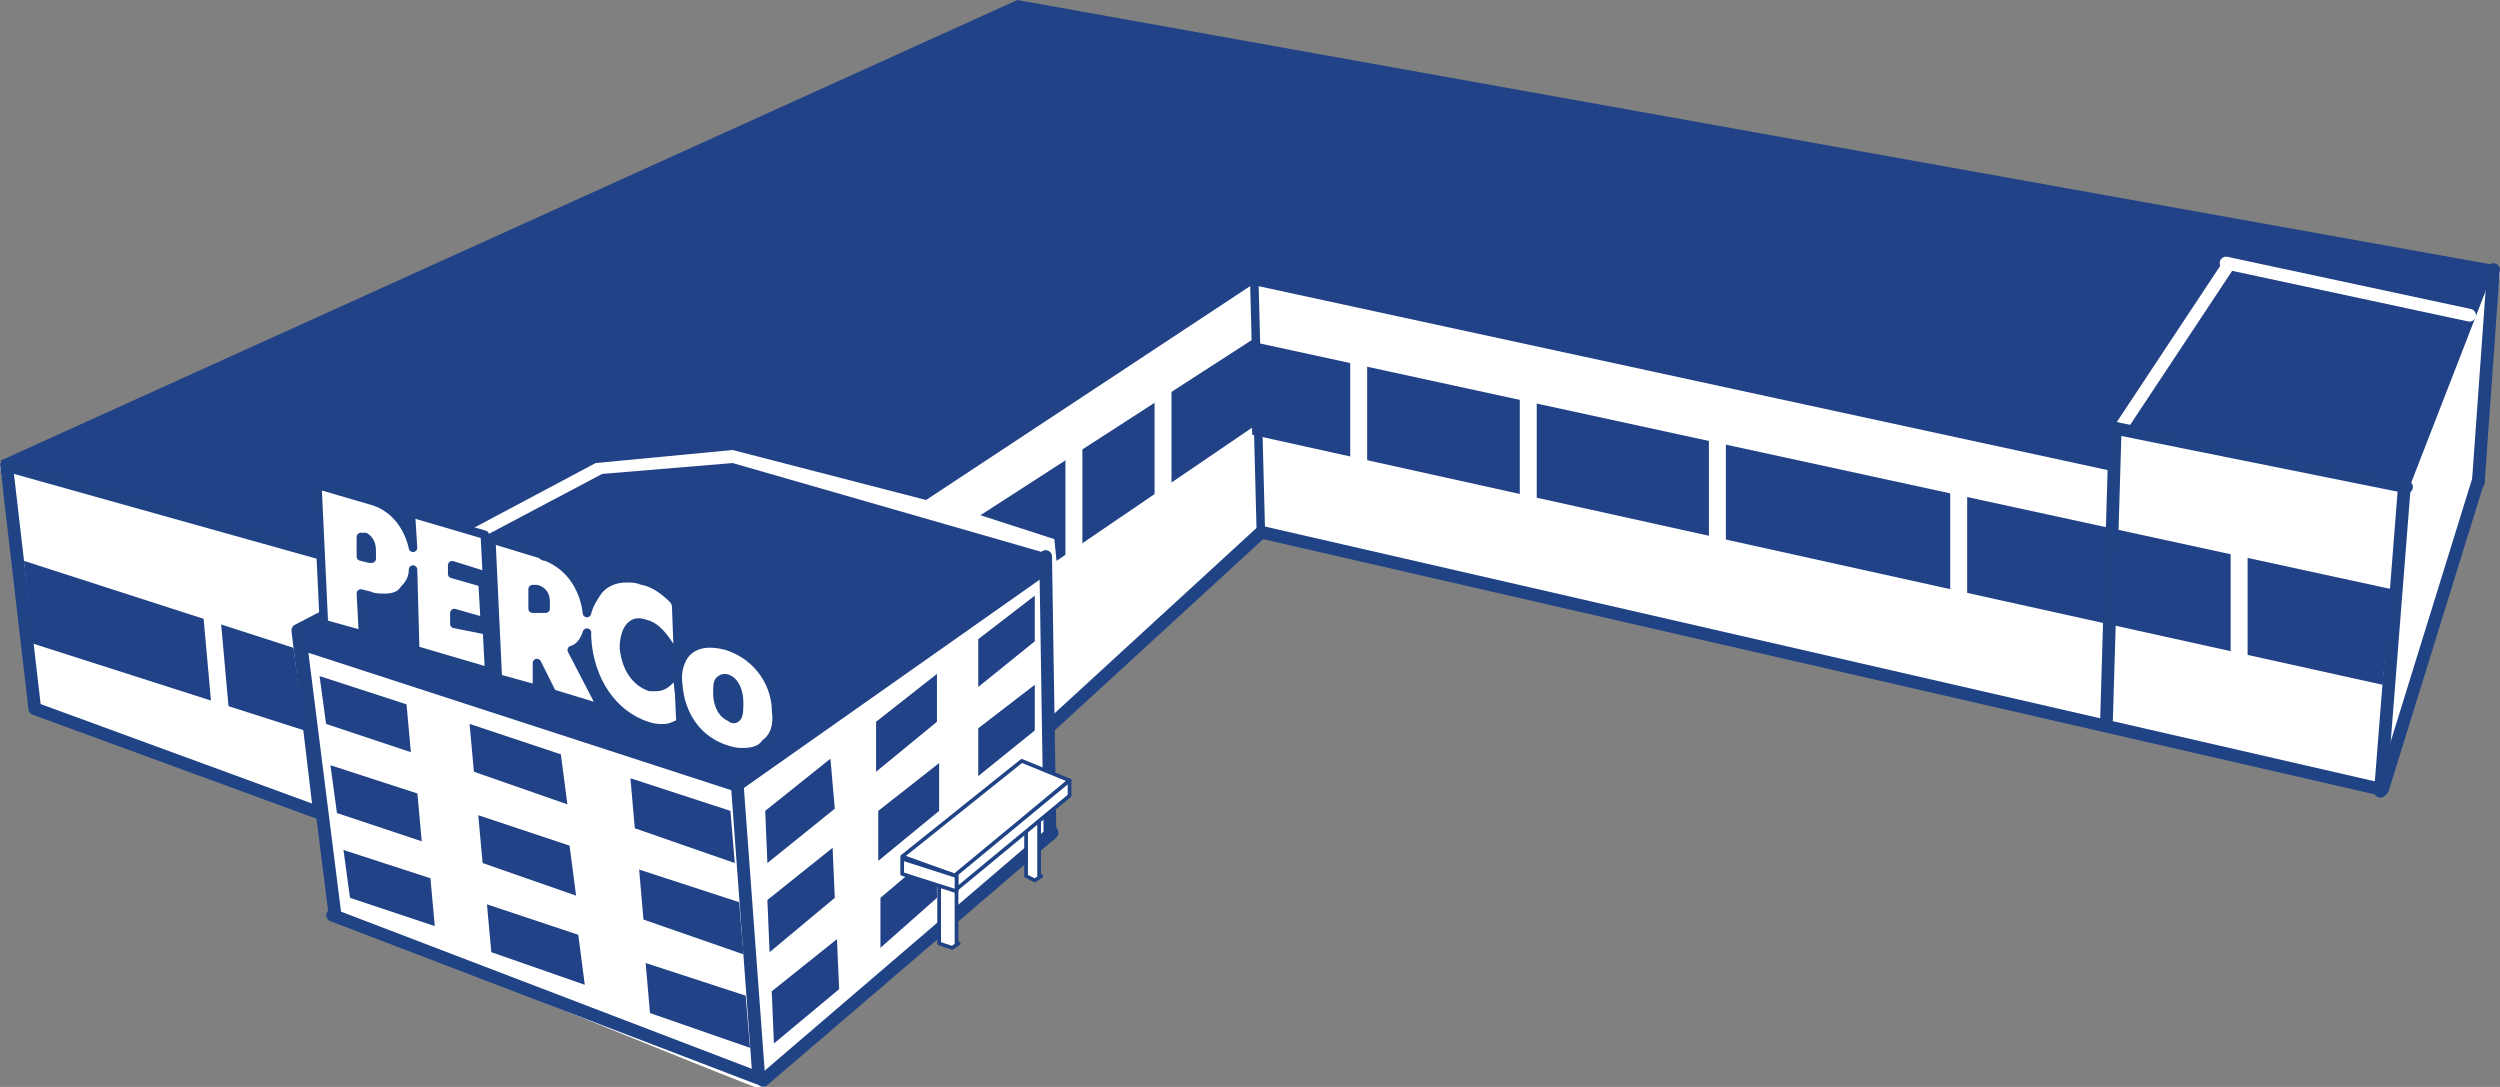 <?xml version="1.0" encoding="utf-8"?>
<!-- Generator: Adobe Illustrator 24.2.1, SVG Export Plug-In . SVG Version: 6.00 Build 0)  -->
<svg version="1.1" id="Слой_1" xmlns="http://www.w3.org/2000/svg" xmlns:xlink="http://www.w3.org/1999/xlink" x="0px" y="0px"
	 viewBox="0 0 115 50" style="enable-background:new 0 0 115 50;" xml:space="preserve">
<rect x="0" y="0" width="115" height="50" fill="#808080" stroke="none"/>
<style type="text/css">
	.st0{fill:#FFFFFF;}
	.st1{fill:#214287;}
	.st2{fill:none;stroke:#204386;stroke-width:0.585;stroke-linecap:round;stroke-linejoin:round;stroke-miterlimit:10;}
	.st3{fill:#FFFFFF;stroke:#204386;stroke-width:0.171;stroke-linecap:round;stroke-linejoin:round;stroke-miterlimit:10;}
	.st4{fill:#FFFFFF;stroke:#204386;stroke-width:0.39;stroke-linecap:round;stroke-linejoin:round;stroke-miterlimit:10;}
	.st5{fill:none;stroke:#FFFFFF;stroke-width:0.585;stroke-linecap:round;stroke-linejoin:round;stroke-miterlimit:10;}
	.st6{fill:none;stroke:#204386;stroke-width:0.39;stroke-linecap:round;stroke-linejoin:round;stroke-miterlimit:10;}
	.st7{fill:none;stroke:#FFFFFF;stroke-width:0.78;stroke-linecap:round;stroke-linejoin:round;stroke-miterlimit:10;}
</style>
<g>
	<path class="st0" d="M0,21.4l39.8-3.3l18-7.5l57.2,1.9l-1.1,9.9l-4.4,13.7c0,0-51.3-11.5-51.5-11.5c-0.2,0-9.8,8.8-9.8,8.8
		l-0.1,5.1c0,0-12.9,11.6-13.1,11.6s-19.6-7.9-19.6-7.9l-0.8-4.8L1.6,32.6L0,21.4"/>
	<path class="st1" d="M0,21.2L46.8,0l68,12.2l-4,10.3l-13.5-2.9v2.1l-39.7-8.6l-15,9.9l-8.9-2.3l-6.3,0.6l-9.4,5L0,21.2z"/>
	<path class="st2" d="M14.7,37.4L1.6,32.6L0.3,21.4l18.2,5.1L13.7,29L14.7,37.4z"/>
	<path class="st2" d="M48.3,33.4l9.7-8.9"/>
	<path class="st2" d="M58.1,24.5l51.4,11.8"/>
	<path class="st2" d="M110.6,22.4l-1.1,14"/>
	<path class="st2" d="M114.7,12.4l-0.7,9.8"/>
	<path class="st2" d="M114,22.1l-4.4,14.2"/>
	<path class="st2" d="M13.8,29.3l1.6,12.7"/>
	<path class="st1" d="M13.9,29.1L34,35.8l14.3-10.3l-14.6-4.2l-6,0.5L13.9,29.1z"/>
	<path class="st1" d="M34.1,36.5l-20-6.5L14,29l20.1,6.6L34.1,36.5z"/>
	<path class="st1" d="M34,36.4l14.2-10l-0.1-0.9L33.8,35.6L34,36.4z"/>
	<path class="st2" d="M15.3,42.1l19.6,7.5"/>
	<path class="st2" d="M35.1,49.7l13.3-11.4"/>
	<path class="st2" d="M33.9,35.9l1,13.6"/>
	<path class="st2" d="M48.1,25.6l0.2,12.8"/>
	<path class="st3" d="M41.5,39.4L47,35l2.2,0.9L44,40.3L41.5,39.4z"/>
	<path class="st3" d="M44.1,43.4l-0.3,0.2l-0.6-0.2v-2.7h0.8V43.4z"/>
	<path class="st3" d="M47.9,40.3l-0.3,0.2l-0.4-0.2V38l0.6-0.5V40.3z"/>
	<path class="st1" d="M18.7,32.4l0.2,2.2L15,33.3l-0.3-2.2L18.7,32.4 M25.8,34.7l-4.2-1.4l0.2,2.2l4.3,1.5L25.8,34.7 M29.2,38.1
		l4.6,1.6l-0.2-2.4L29,35.8L29.2,38.1 M15.2,35.2l0.3,2.2l3.9,1.3l-0.2-2.2L15.2,35.2 M26.2,38.9L22,37.5l0.2,2.2l4.3,1.5L26.2,38.9
		 M29.6,42.3l4.6,1.6l-0.2-2.4l-4.6-1.5L29.6,42.3 M15.8,39.1l0.3,2.2l3.9,1.3l-0.2-2.2L15.8,39.1 M26.6,43l-4.2-1.4l0.2,2.2
		l4.3,1.5L26.6,43 M29.9,46.6l4.6,1.6l-0.2-2.4l-4.6-1.5L29.9,46.6"/>
	<path class="st3" d="M49.2,36.6L44,40.9v-0.7l5.2-4.3V36.6z"/>
	<path class="st1" d="M47.6,27.4l0,2.1L45,31.6l0-2.2L47.6,27.4 M40.3,35.5l2.8-2.3l0-2.2l-2.8,2.2L40.3,35.5 M38.2,34.9l-3,2.4
		l0.1,2.4l3.1-2.5L38.2,34.9 M45,33.5l0,2.2l2.6-2.1l0-2.1L45,33.5 M40.4,39.6l2.8-2.3l0-2.2l-2.8,2.2L40.4,39.6 M38.3,39l-3,2.4
		l0.1,2.4l3-2.5L38.3,39 M40.5,43.6l2.6-2.3l0-0.7l-1.3-0.4l-1.3,1.1L40.5,43.6 M38.5,43.2l-3,2.4l0.1,2.4l3-2.5L38.5,43.2"/>
	<path class="st4" d="M20.9,28.7l0-0.5l1.4,0.4l-0.1-1.8l-1.4-0.4l0-0.4l1.6,0.5l-0.1-1.9l-3.4-1l0.1,1.6c-0.2-0.9-0.8-1.9-2-2.2
		l-2.4-0.7l0.3,6.4l1.8,0.5l-0.1-1.9l0.4,0.1c0.2,0.1,0.5,0.1,0.7,0.1c0,0,0,0,0,0c0.4,0,0.7-0.1,0.9-0.4c0.3-0.3,0.4-0.6,0.4-0.9
		l0.1,3.7l3.4,1l-0.1-1.9L20.9,28.7L20.9,28.7z M17.1,25.4c0,0.1,0,0.2,0,0.3c0,0-0.1,0-0.1,0l0,0l0,0l-0.4-0.1l0-0.9l0.1,0
		c0,0,0.1,0,0.1,0C17.1,24.9,17.1,25.2,17.1,25.4z"/>
	<path class="st4" d="M30.8,31.3c-0.1,0.1-0.3,0.3-0.6,0.3c-0.1,0-0.2,0-0.3,0c-0.6-0.2-1.1-0.8-1.2-1.8c0-0.4,0.1-0.8,0.3-1
		c0.2-0.2,0.4-0.2,0.7-0.1c0.4,0.1,0.7,0.4,1.1,1l0.4,0.7l-0.1-2.6L31,27.6c-0.4-0.4-0.9-0.8-1.5-0.9c-0.2-0.1-0.5-0.1-0.7-0.1
		c-0.5,0-1,0.2-1.3,0.6c-0.2,0.3-0.4,0.6-0.5,1c-0.1-0.9-0.6-2.1-1.9-2.6c-0.1,0-0.1,0-0.2-0.1l-2.3-0.7l0.3,6.4l1.8,0.5l0-1.2
		l0.7,1.4l2.3,0.7l-1.4-2.7c0.4-0.1,0.6-0.5,0.7-0.8c0,0.1,0,0.2,0,0.2c0.1,2,1.2,3.6,2.8,4.1c0.3,0.1,0.5,0.1,0.7,0.1
		c0.3,0,0.5-0.1,0.7-0.2l0.1-0.1L31.2,31C31.2,31,30.8,31.3,30.8,31.3z M24.6,27.1c0,0,0.1,0,0.1,0c0.3,0.1,0.4,0.3,0.4,0.6
		c0,0.2,0,0.2,0,0.3c0,0-0.1,0-0.1,0h0l0,0l0,0L24.5,28l0-0.9L24.6,27.1z"/>
	<path class="st4" d="M35.7,32.7c0-1.1-0.7-2.5-2.3-3c-0.8-0.2-1.4-0.1-1.8,0.3c-0.3,0.3-0.5,0.9-0.4,1.5c0.1,1.4,0.9,2.6,2.3,3
		c0.3,0.1,0.5,0.1,0.7,0.1c0.4,0,0.8-0.1,1-0.4C35.6,33.9,35.8,33.4,35.7,32.7L35.7,32.7z M33.9,33c-0.1,0.1-0.2,0.1-0.3,0
		c-0.5-0.2-0.6-0.8-0.6-1.1c0-0.3,0-0.5,0.1-0.6c0,0,0.1-0.1,0.2-0.1c0,0,0.1,0,0.1,0c0.4,0.1,0.6,0.6,0.6,1.1
		C34,32.6,34,32.9,33.9,33z"/>
	<path class="st3" d="M44,41l-2.5-0.8v-0.7l2.5,0.8V41z"/>
	<path class="st5" d="M97.6,19.6l4.9-7.4"/>
	<path class="st5" d="M102.4,12.1l11.2,2.4"/>
	<path class="st6" d="M57.7,13L58,24.5"/>
	<path class="st1" d="M109.6,31.5l-52-11.5l-0.1-4.3L110,27.1L109.6,31.5z"/>
	<path class="st1" d="M48.6,25.8l9.1-6.2l0.1-4.1l-12.7,8.2l3.4,1.1L48.6,25.8z"/>
	<path class="st1" d="M14,33.6l-12.5-4l-0.4-3.8l12.4,4L14,33.6z"/>
	<path class="st7" d="M90.1,21.4V30"/>
	<path class="st7" d="M79,18.7v7.4"/>
	<path class="st7" d="M70.3,17.6v7.1"/>
	<path class="st7" d="M62.5,15.5v7.4"/>
	<path class="st7" d="M53.5,16.7v7.7"/>
	<path class="st7" d="M49.4,20.2v7.1"/>
	<path class="st7" d="M9.6,26.7l0.7,7.8"/>
	<path class="st7" d="M103,24.1v8.9"/>
	<path class="st2" d="M97.3,19.7l-0.4,13.4"/>
	<path class="st2" d="M97.3,19.7l13.4,2.7"/>
</g>
</svg>
